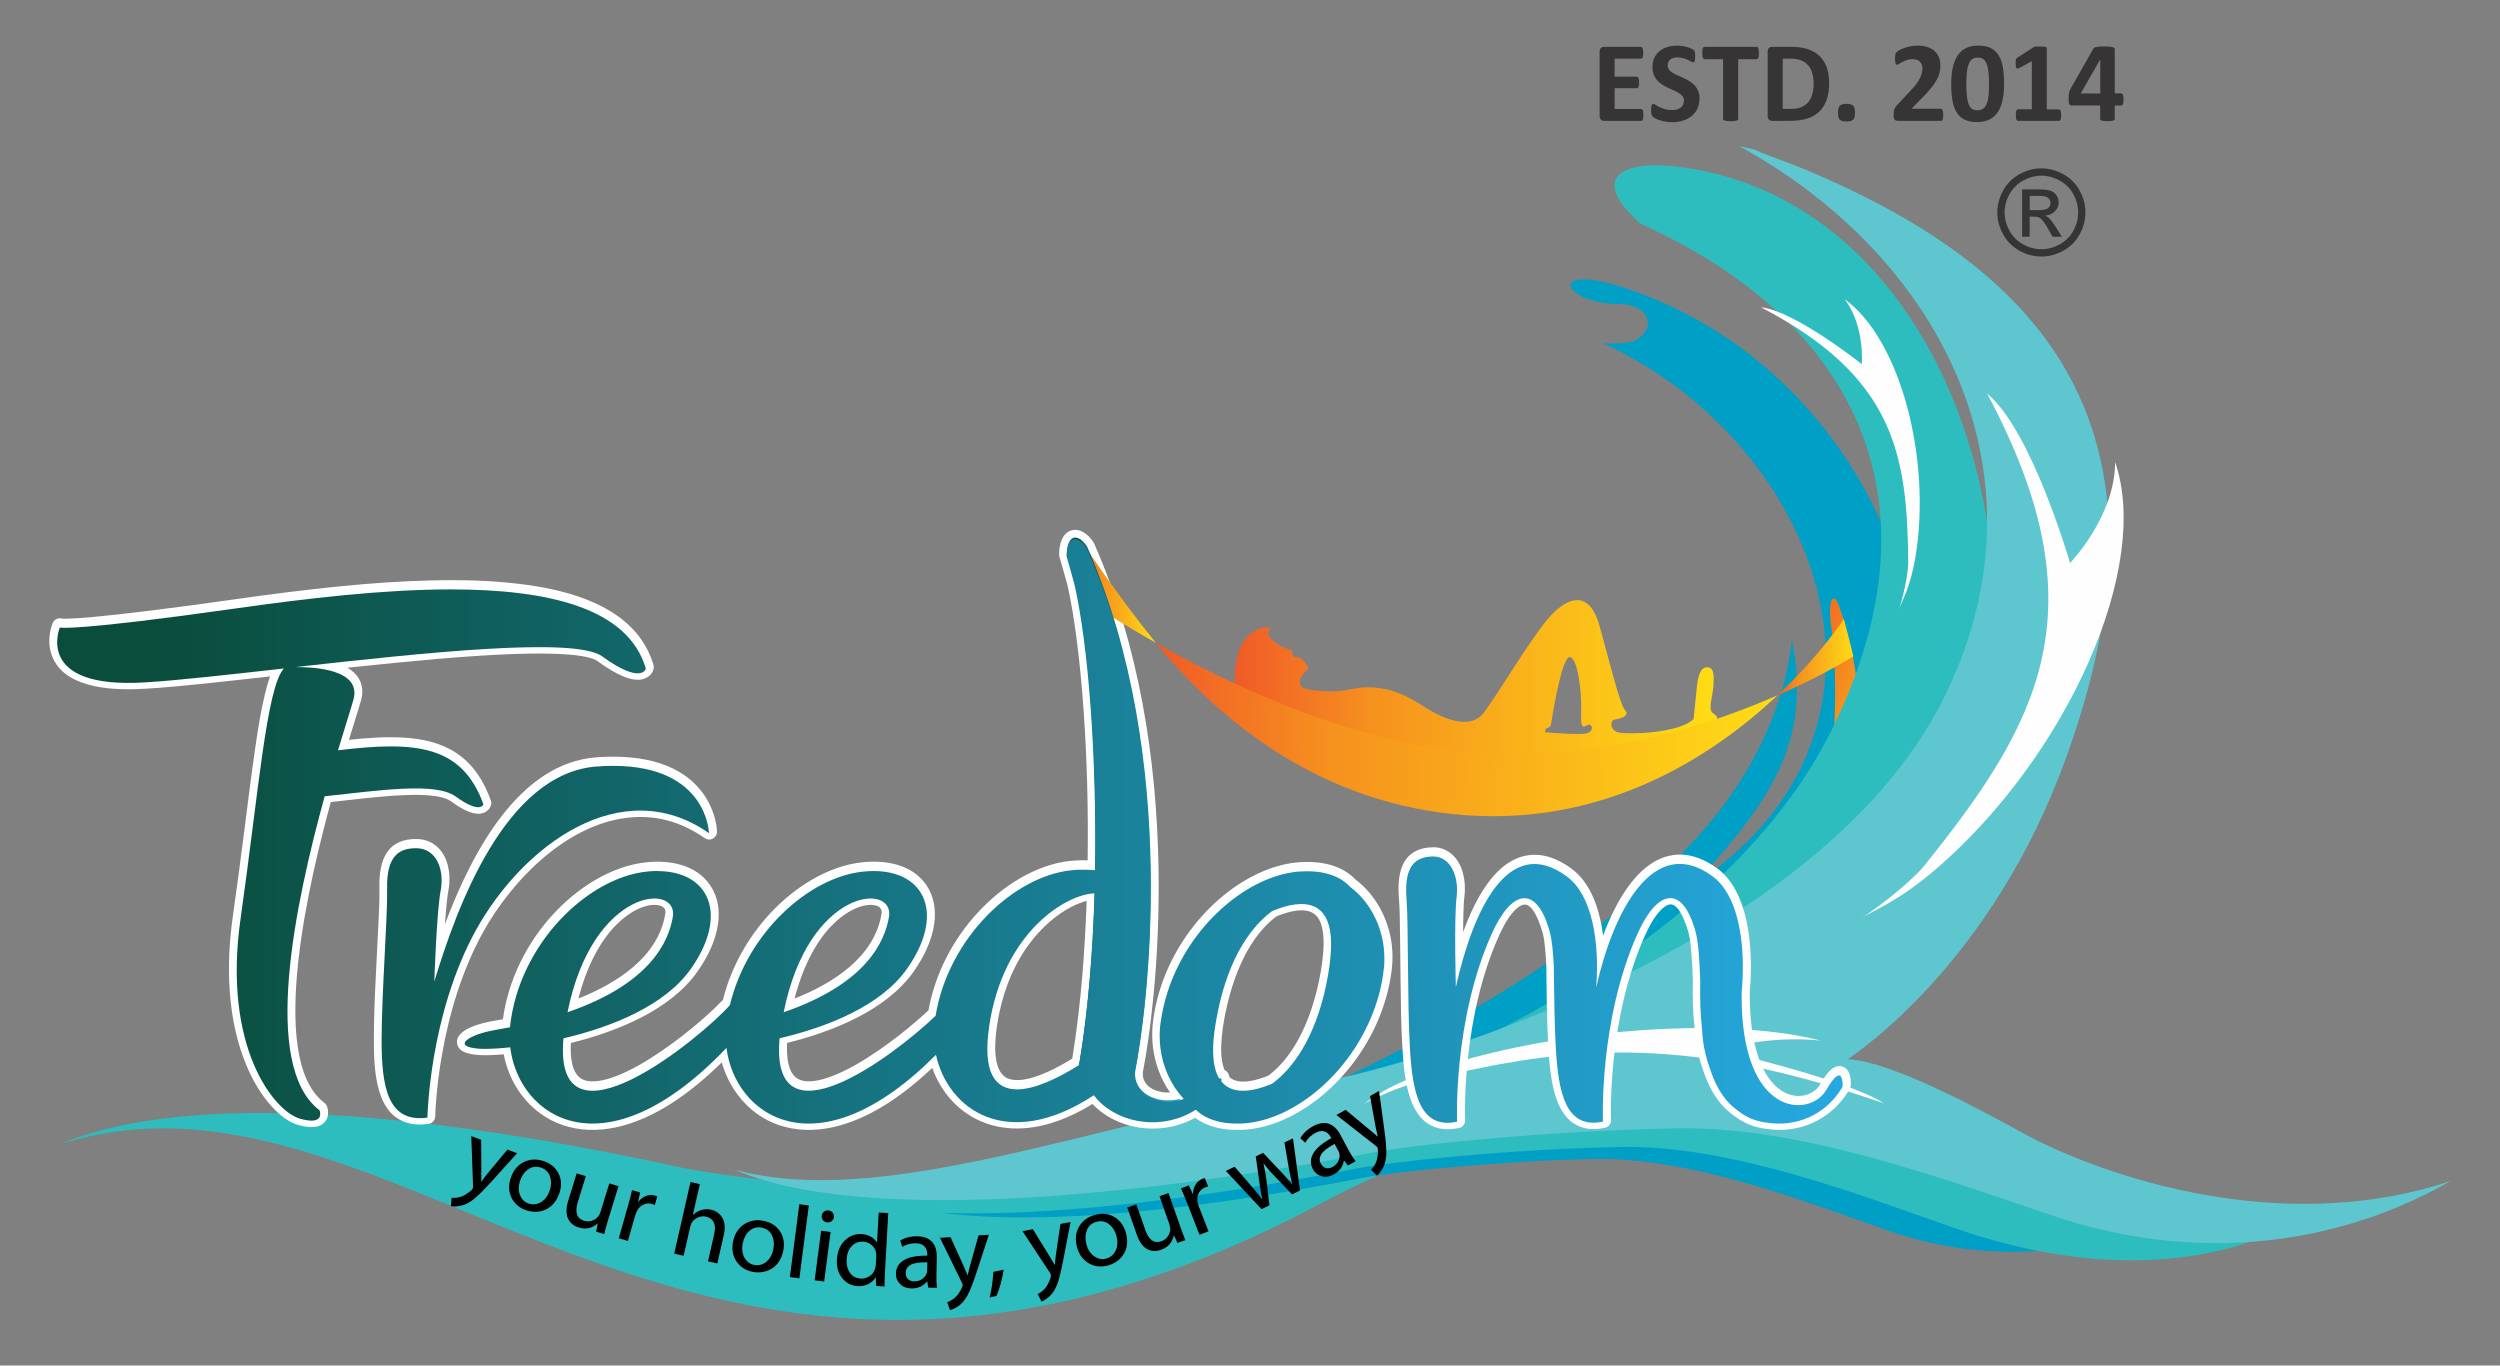 <svg xmlns="http://www.w3.org/2000/svg" xmlns:xlink="http://www.w3.org/1999/xlink" xmlns:xodm="http://www.corel.com/coreldraw/odm/2003" xml:space="preserve" width="3.581in" height="1.956in" style="shape-rendering:geometricPrecision; text-rendering:geometricPrecision; image-rendering:optimizeQuality; fill-rule:evenodd; clip-rule:evenodd" viewBox="0 0 533.67 291.5"><rect x="0" y="0" width="533.67" height="291.5" fill="#808080" stroke="none"/> <defs>  <style type="text/css">   <![CDATA[    .fil13 {fill:none}    .fil4 {fill:#FEFEFE}    .fil10 {fill:black}    .fil1 {fill:#009FC5}    .fil0 {fill:#2EBDBF}    .fil3 {fill:#5DC6CF}    .fil12 {fill:#373435;fill-rule:nonzero}    .fil6 {fill:url(#id0)}    .fil8 {fill:url(#id1)}    .fil9 {fill:url(#id2)}    .fil7 {fill:url(#id3)}    .fil2 {fill:url(#id4)}    .fil5 {fill:url(#id5)}    .fil11 {fill:url(#id6)}   ]]>  </style>  <linearGradient id="id0" gradientUnits="userSpaceOnUse" x1="230.46" y1="126.08" x2="246.71" y2="126.08">   <stop offset="0" style="stop-opacity:1; stop-color:#F05A28"></stop>   <stop offset="0.29" style="stop-opacity:1; stop-color:#F6921E"></stop>   <stop offset="1" style="stop-opacity:1; stop-color:#FFDD15"></stop>  </linearGradient>  <linearGradient id="id1" gradientUnits="userSpaceOnUse" xlink:href="#id0" x1="379.16" y1="140.15" x2="395.91" y2="140.44">  </linearGradient>  <linearGradient id="id2" gradientUnits="userSpaceOnUse" x1="227.76" y1="176.36" x2="252.06" y2="176.36">   <stop offset="0" style="stop-opacity:1; stop-color:#0A4D3D"></stop>   <stop offset="1" style="stop-opacity:1; stop-color:#26A9E0"></stop>  </linearGradient>  <linearGradient id="id3" gradientUnits="userSpaceOnUse" xlink:href="#id0" x1="246.11" y1="154.56" x2="380.04" y2="156.9">  </linearGradient>  <linearGradient id="id4" gradientUnits="userSpaceOnUse" x1="406.33" y1="164.67" x2="374.91" y2="153.23">   <stop offset="0" style="stop-opacity:1; stop-color:#FFDD15"></stop>   <stop offset="0.502" style="stop-opacity:1; stop-color:#F6921E"></stop>   <stop offset="1" style="stop-opacity:1; stop-color:#F05A28"></stop>  </linearGradient>  <linearGradient id="id5" gradientUnits="userSpaceOnUse" xlink:href="#id0" x1="263.56" y1="146.02" x2="366.55" y2="146.02">  </linearGradient>  <linearGradient id="id6" gradientUnits="userSpaceOnUse" xlink:href="#id2" x1="35.8" y1="211.33" x2="393.34" y2="211.33">  </linearGradient> </defs> <g id="Layer_x0020_1">    <g id="_3015670708800">   <g>    <path class="fil0" d="M281.46 257.17c11.74,-6.27 52.09,-27.2 89.76,-13.12 -28.56,-17.83 -61.69,-13.24 -84.71,-5.8 -22.33,7.22 -53.28,18.52 -79.53,17.39 -26.25,-1.12 -53.94,-4.75 -61.97,-6.49 -78.44,-17.1 -115.33,-12.12 -132.22,-4.87 73.09,-23.41 134.96,83.73 268.67,12.88z"></path>    <path class="fil1" d="M263.93 239.15c11.73,-2.35 81.68,-33.77 106.32,-70.52 7.17,-10.69 11.13,-21.55 12.27,-32.01 4.14,20.9 -4.15,33.16 -16.85,47.77 -2.15,2.25 -6.29,5.09 -8.02,6.05 1.63,-1 4.71,-1.73 10.1,-6.11 42.17,-34.22 18.26,-90.87 -25.32,-110.94 -0.03,-0.05 -0.06,-0.09 -0.1,-0.14 1.71,0.11 3.59,0.18 5.51,-0.24l1.03 -0.23 0.82 -0.53c1.35,-0.88 2.08,-2.02 2.09,-3.21 0,-0.11 -0.01,-0.23 -0.02,-0.33 0,0 -0.08,-0.47 -0.08,-0.48 -0.46,-1.76 -2.32,-2.98 -4.97,-3.27l-0.53 -0.04 -0.32 0c-12.86,0.07 -16.63,-10.01 3.76,-2.49 47.22,17.43 72.21,71.6 55.2,120.79 -12.32,35.61 -34.49,50.9 -36.19,52.24 7.62,0.48 22.39,9.02 29.74,13.17 9.2,5.21 39.93,18.37 70.15,7.85 -23.04,13.67 -47.21,12.58 -65.38,6.24 -17.62,-6.16 -42.01,-15.73 -62.92,-15.31 -20.89,0.42 -42.98,2.8 -49.4,4.04 -62.68,12.17 -93.5,9.26 -106.79,3.16 24.1,6.84 37.9,-7.01 79.91,-15.45z"></path>    <path class="fil2" d="M390.84 133.05c1.87,13.71 1.41,38.39 -6.53,57.11l5.43 -0.45c6.72,-14.87 10.74,-38.7 2.8,-60.44l0 0c-0.38,-1.05 -0.77,-1.53 -1.09,-1.53l0 0c-0.67,0 -1.07,2.03 -0.62,5.31l0 0z"></path>    <path class="fil0" d="M281.32 235.19c13.35,-2.68 85.12,-29.23 109.89,-79.78 24.91,-50.87 2.49,-88.06 -40.97,-107.63 -10.97,-9.65 -4.68,-14.04 9.41,-11.99 55.24,8.05 78.69,81.29 59.71,136.09 -14.02,40.48 -39.26,57.85 -41.21,59.37 8.68,0.55 25.49,10.25 33.86,14.98 10.49,5.92 47.86,24.48 82.25,12.52 -26.24,15.55 -56.11,10.7 -76.81,3.48 -20.05,-6.99 -47.84,-17.87 -71.61,-17.39 -23.79,0.47 -48.91,3.17 -56.22,4.59 -71.35,13.83 -106.42,10.52 -121.56,3.6 27.43,7.77 65.43,-8.26 113.26,-17.84z"></path>    <path class="fil3" d="M284.92 230.34c15.09,-2.89 102.9,-27.33 129.89,-81.07 23.52,-46.83 0.47,-93.98 -43.67,-118.15 0.21,0.04 0.44,0.1 0.65,0.16l0.14 0.04 0.47 0.13 0.35 0.06c1.09,0.18 2.05,0.48 2.83,0.88l0.34 0.17c3.44,1.34 7.2,2.67 10.6,4.12 50.15,21.38 79.8,55 54.57,124.95 -15.85,43.96 -44.4,62.82 -46.6,64.47 9.82,0.6 28.84,11.14 38.31,16.29 11.88,6.44 51.44,22.69 90.36,9.71 -29.67,16.88 -60.78,15.51 -84.19,7.66 -22.7,-7.6 -54.13,-19.42 -81.03,-18.9 -26.93,0.5 -55.36,3.42 -63.63,4.95 -80.72,15.01 -120.41,11.37 -137.54,3.87 31.05,8.45 74.04,-8.95 128.16,-19.34z"></path>    <path class="fil4" d="M397.09 196.15c2.74,-1.86 8.11,-3.52 17.07,-11.4 27.27,-23.99 45.09,-63.73 37.35,-86.12 0.01,11.62 -9.62,21.55 -9.62,21.55 0,0 -8.2,-28.39 -17.7,-36.16 24.78,46.31 10.99,70.48 -13.73,101.16 -3.5,3.96 -10.44,9.17 -13.38,10.98z"></path>    <path class="fil4" d="M405.36 130.14c0.55,-1.82 2.38,-4.4 3.53,-11.26 3.47,-20.86 -3.22,-46.42 -15.09,-55 4.33,5.77 3.64,13.86 3.64,13.86 0,0 -14.32,-11.4 -21.54,-12.15 28.55,14.86 31.27,31.38 31.45,54.72 -0.12,3.11 -1.34,7.98 -2,9.84z"></path>    <path class="fil4" d="M301.89 231.2c31.06,-7.64 55.37,-11.19 100.22,4.31 -7.37,-4.93 -35.09,-11.38 -35.09,-11.38 0,0 10.1,-3.2 21.57,-2.01 -21.83,-5.64 -61.6,-1.92 -86.15,7.52 -8.09,3.1 -9.9,5.28 -11.82,6.28 1.87,-1.09 7.25,-3.59 11.27,-4.72z"></path>    <path class="fil4" d="M74.19 142.54c0.55,-0.06 1.09,-0.11 1.63,-0.17 5.87,-0.62 11.76,-1.21 17.64,-1.72 5.27,-0.44 10.55,-0.83 15.83,-1.03 3.44,-0.12 15.48,-0.51 18.28,1.52 2.2,1.6 6.07,4.19 8.96,3.96 1.33,-0.11 2.65,-0.91 2.98,-2.27 0.08,-0.3 0.07,-0.56 -0,-0.86 -0.58,-1.96 -1.45,-3.79 -2.62,-5.46 -5.58,-8.01 -16.87,-10.77 -25.98,-11.86 -6.12,-0.75 -12.37,-0.9 -18.52,-0.76 -6.68,0.15 -13.37,0.62 -20.02,1.29 -7.36,0.73 -14.69,1.68 -22.02,2.72 -6.39,0.91 -12.79,1.78 -19.21,2.56 -3.73,0.46 -7.48,0.89 -11.23,1.24 -1.76,0.15 -3.56,0.31 -5.32,0.35 -0.4,0.02 -1,0.05 -1.4,-0.02 -0.79,-0.2 -1.63,0.2 -1.95,0.97 -0.32,0.76 -0.53,1.71 -0.63,2.51 -0.23,1.83 0.01,3.67 0.85,5.33 3.27,6.42 13.51,6.55 19.59,6.18 4.37,-0.26 8.76,-0.7 13.11,-1.15 4.5,-0.47 9,-0.98 13.5,-1.48 -0.5,1.33 -0.86,2.75 -1.13,3.86 -0.94,3.89 -1.55,7.96 -2.12,11.93 -0.78,5.38 -1.45,10.76 -2.13,16.14 -0.82,6.41 -1.65,12.81 -2.57,19.21 -1.5,10.51 -1.24,22.15 2.96,32.06 1.31,3.09 3.09,6.15 5.36,8.63 1.45,1.62 3.49,3.33 5.63,3.93 1.92,0.53 4.85,1.01 6.02,-1.14 0.47,-0.86 0.45,-1.99 0.09,-2.9 -0.11,-0.29 -0.29,-0.52 -0.54,-0.7 -12.64,-9.58 -2.64,-49.45 1.39,-64.2 5.21,-0.57 10.49,-1.26 15.7,-1.48 2.55,-0.1 7.82,-0.22 9.99,1.35 1.55,1.13 4.06,2.78 6.09,2.62 1.11,-0.09 2.15,-0.79 2.43,-1.9 0.08,-0.33 0.06,-0.63 -0.06,-0.96 -1.48,-4.1 -3.74,-7.72 -7.44,-10.15 -3.28,-2.15 -7.14,-2.98 -11,-3.22 -3.87,-0.25 -7.92,0.04 -11.84,0.46 0.44,-1.46 0.89,-2.9 1.34,-4.35 0.42,-1.35 0.87,-2.72 1.24,-4.08 0.44,-1.58 0.38,-3.19 -0.46,-4.62 -0.57,-0.99 -1.41,-1.73 -2.41,-2.32zm299.59 63.05c0.01,2.05 -0.08,4.11 -0.26,6.14 -0.04,4.79 0.38,10.19 2.12,14.69 0.94,2.46 2.45,5.02 4.74,6.45 1.45,0.92 3.16,1.31 4.85,0.94 1.28,-0.3 2.54,-1.05 3.22,-2.2 0.59,-1.03 1.34,-2.23 2.18,-3.06 0.79,-0.77 1.86,-1.28 2.95,-0.77 1.41,0.68 1.59,2.62 1.49,3.99 -0.01,0.28 -0.08,0.5 -0.23,0.74 -1.87,3.18 -4.57,5.71 -7.94,7.21 -3.02,1.35 -6.39,1.78 -9.66,1.28 -2.64,-0.26 -5.04,-1.23 -7.13,-2.87 -0.94,-0.69 -1.82,-1.46 -2.6,-2.33 -1.88,-2.15 -3.13,-4.83 -4.01,-7.53 -0.69,-1.94 -1.25,-4.05 -1.52,-6.1 -0.1,-0.88 -0.18,-1.78 -0.24,-2.67 -0.37,-3.35 -0.46,-6.76 -0.37,-10.14 -0.07,-1.98 -0.14,-3.95 -0.3,-5.92 -0.12,-1.39 -0.26,-2.96 -0.62,-4.32 -0.39,-1.43 -1.78,-5.88 -3.69,-6.06 -0.85,-0.07 -1.79,0.74 -2.32,1.3 -1.37,1.44 -2.48,3.53 -3.28,5.33 -3.7,8.24 -5.73,17.48 -6.68,26.43 -0.32,3.08 -0.53,6.2 -0.59,9.31 -0.02,1.2 -0.04,2.43 0.02,3.63 0.03,0.81 -0.52,1.53 -1.32,1.69 -2.3,0.5 -4.64,0.39 -6.65,-0.94 -2.3,-1.52 -3.47,-4.19 -4.16,-6.75 -0.8,-3.07 -1.08,-6.46 -1.27,-9.62 -0.33,-5.74 -0.34,-11.54 -0.42,-17.29 -0.06,-1.34 -0.14,-2.69 -0.29,-4.03 -0.09,-0.97 -0.23,-2.01 -0.48,-2.96 -0.4,-1.43 -1.79,-5.89 -3.71,-6.06 -0.85,-0.08 -1.78,0.73 -2.32,1.29 -1.38,1.44 -2.48,3.53 -3.29,5.33 -3.7,8.23 -5.73,17.47 -6.67,26.43 -0.33,3.09 -0.53,6.2 -0.59,9.31 -0.01,1.2 -0.03,2.43 0.02,3.63 0.04,0.82 -0.52,1.53 -1.32,1.7 -2.29,0.49 -4.64,0.38 -6.65,-0.94 -2.3,-1.52 -3.47,-4.19 -4.15,-6.76 -0.83,-3.06 -1.1,-6.44 -1.28,-9.61 -0.26,-4.46 -0.32,-8.98 -0.37,-13.44 -0.05,-3.62 -0.07,-7.23 -0.13,-10.85 -0.03,-2.52 -0.04,-5.13 -0.24,-7.64 -0.43,-5.55 0.83,-10.53 7.2,-10.69 1.01,-0.03 2.01,0.19 2.91,0.67 3.44,1.8 4.31,6.31 3.88,9.84 -0.14,1.22 -0.18,2.47 -0.21,3.7 -0.05,1.31 -0.06,2.61 -0.06,3.91 2.5,-6.91 6.57,-14.61 12.85,-16.21 3.73,-0.96 7.31,0.47 10.3,2.67 4.1,3.03 5.99,8.61 6.73,14.27 2.68,-7.18 7.23,-15.47 14.13,-17.03 3.74,-0.85 7.28,0.52 10.28,2.74 5.62,4.13 6.99,13.08 7.12,19.6 0.01,0.11 0.02,0.21 0.02,0.34 -0.01,0.08 -0.01,0.16 -0.01,0.23zm-278.81 -8.32c0.08,-1.14 0.17,-2.27 0.28,-3.42 0.12,-1.22 0.24,-2.51 0.46,-3.71 0.66,-3.49 0.03,-7.85 -3.15,-9.97 -1,-0.67 -2.14,-1.01 -3.33,-1.06 -6.54,-0.24 -8.36,4.41 -8.24,10.3 0.06,2.54 -0.09,5.18 -0.21,7.72 -0.17,3.64 -0.38,7.29 -0.54,10.93 -0.23,4.53 -0.43,9.08 -0.43,13.62 0,5.07 0.09,13.19 4.45,16.64 2.09,1.65 4.65,1.95 7.21,1.6 0.82,-0.11 1.42,-0.79 1.44,-1.62 0.02,-1.22 0.11,-2.46 0.21,-3.66 0.26,-3.13 0.66,-6.25 1.2,-9.34 1.57,-9.02 4.33,-18.2 8.75,-26.22 6.29,-11.4 18.4,-23.7 32.03,-24.63 5.61,-0.39 10.75,1.25 15.33,4.46 0.54,0.37 1.18,0.41 1.74,0.1 0.57,-0.3 0.9,-0.85 0.88,-1.49 -0.02,-0.94 -0.24,-2.04 -0.48,-2.93 -0.59,-2.16 -1.62,-4.18 -3.02,-5.91 -5.29,-6.54 -14.43,-7.6 -22.28,-7.01 -16.26,1.23 -26.33,19.73 -32.29,35.62zm74.66 15.88c8.22,-3.25 17,-8.83 18.54,-18.02 0.08,-0.4 0.06,-0.87 -0.19,-1.22 -0.51,-0.71 -1.76,-0.79 -2.54,-0.74 -1.94,0.15 -3.95,1.18 -5.49,2.32 -5.44,3.98 -8.62,11.07 -10.33,17.66zm-46.16 0c8.2,-3.25 16.99,-8.83 18.54,-18.02 0.08,-0.4 0.06,-0.87 -0.18,-1.22 -0.52,-0.71 -1.76,-0.79 -2.55,-0.74 -1.94,0.15 -3.94,1.18 -5.49,2.32 -5.43,3.98 -8.62,11.07 -10.32,17.66zm137.92 15.26c0.23,0.11 0.45,0.28 0.64,0.51 0.25,0.32 0.38,0.67 0.42,1.03 2.11,1.83 6.01,0.58 8.29,-0.33 5.98,-4.44 9.2,-12.73 10.72,-19.75 0.06,-0.26 0.11,-0.52 0.16,-0.77 0.22,-1.1 0.42,-2.19 0.57,-3.3 0.1,-0.69 0.18,-1.39 0.24,-2.1 0.22,-2.29 0.3,-6.01 -1.21,-7.96 -1.94,-2.5 -6.25,-1.13 -8.72,-0.14 -5.98,4.45 -9.2,12.72 -10.71,19.74 -0.06,0.25 -0.11,0.52 -0.18,0.77 -0.22,1.09 -0.41,2.19 -0.57,3.28 -0.1,0.7 -0.18,1.4 -0.24,2.1 -0.18,1.94 -0.27,4.86 0.59,6.91zm-32.5 -2.41c0.99,-6.07 1.7,-12.21 2.2,-18.35 0.41,-5.1 0.7,-10.22 0.88,-15.34 -1.04,0.27 -2.09,0.7 -2.94,1.12 -2.35,1.16 -4.52,2.82 -6.38,4.67 -5.64,5.62 -8.7,13.22 -9.84,21 -0.41,2.8 -1.09,9.18 1.97,10.93 1.67,0.96 4.18,0.45 5.9,-0.09 2.82,-0.86 5.67,-2.39 8.21,-3.95zm3.29 -42.32c0.15,-10.74 -0.12,-21.53 -0.88,-32.24 -0.36,-5.01 -0.82,-10.01 -1.47,-14.99 -0.51,-3.94 -1.13,-7.9 -2.01,-11.77 -0.56,-1.94 -1.11,-3.88 -1.66,-5.82 -0.04,-0.14 -0.06,-0.26 -0.06,-0.41 -0.05,-1.87 0.47,-4.5 2.49,-5.19 2.02,-0.69 3.92,1.01 4.9,2.61 0.04,0.07 0.07,0.13 0.1,0.21 9.5,21.53 13.33,45.84 13.72,69.26 0.15,9.12 -0.21,18.28 -1.09,27.35 -0.32,3.26 -0.7,6.51 -1.18,9.75 -0.3,2.11 -0.64,4.22 -1.06,6.31 -0.1,0.8 0.03,1.59 0.47,2.29 1.05,1.69 3.3,2.26 5.32,2.17 -2.01,-2.87 -3.24,-6.24 -3.66,-9.74 -0.18,-1.53 -0.2,-3.08 -0.06,-4.62 0,-0.02 0,-0.04 0,-0.04 0.01,-0.09 0.02,-0.18 0.03,-0.28 0.37,-3.34 1.19,-6.6 2.39,-9.75 2.49,-6.47 6.66,-12.42 11.91,-16.95 4.56,-3.92 10.34,-7.11 16.4,-7.72 0.61,-0.07 1.22,-0.09 1.85,-0.1 3.87,-0.1 7.97,0.84 10.72,3.74 4.4,3.33 7.1,8.53 7.76,13.97 0.17,1.54 0.19,3.09 0.05,4.64 -0.01,0.01 -0.01,0.02 -0.01,0.02 -0.01,0.12 -0.01,0.22 -0.02,0.29 -0.37,3.33 -1.2,6.62 -2.4,9.75 -2.49,6.48 -6.66,12.42 -11.91,16.95 -4.56,3.94 -10.36,7.11 -16.42,7.74 -0.61,0.06 -1.22,0.08 -1.84,0.09 -3.3,0.09 -6.78,-0.59 -9.43,-2.58 -2.27,1.26 -4.84,2.03 -7.55,2.24 -5.24,0.41 -10.72,-1.34 -14.38,-5.19 -5.46,3.36 -11.87,5.81 -18.35,5.11 -5.28,-0.56 -9.86,-3.2 -13.02,-7.47 -1.2,-1.63 -2.15,-3.43 -2.83,-5.34 -6.27,5.92 -13.58,11.01 -21.32,12.68 -7.82,1.69 -15.4,-0.47 -20.26,-7.03 -1.52,-2.04 -2.65,-4.38 -3.34,-6.83 -6.53,6.41 -14.3,12.09 -22.56,13.86 -7.82,1.69 -15.41,-0.48 -20.27,-7.03 -1.87,-2.52 -3.13,-5.47 -3.73,-8.56 -1.77,0.16 -3.66,0.27 -5.34,0.15 -1.64,-0.13 -4.39,-0.45 -4.62,-2.54 -0.36,-3.06 5.64,-4.38 7.76,-4.73 0.69,-0.11 1.35,-0.23 2.03,-0.36 1.16,-8.42 5.11,-16.37 10.89,-22.59 5.06,-5.44 12.18,-10.12 19.72,-10.91 4.93,-0.52 10.5,0.44 13.55,4.76 1.74,2.46 2.18,5.44 1.77,8.38 -0.51,3.67 -2.29,7.2 -4.41,10.2 -5.81,8.27 -17.31,12.83 -27.01,15.23 -0.14,2.63 0.06,6.38 2.3,7.66 1.95,1.11 5.06,0.26 7,-0.45 3.51,-1.29 7.03,-3.42 10.1,-5.53 2.94,-2 5.77,-4.22 8.46,-6.54 1.08,-0.93 2.13,-1.9 3.15,-2.88 0.49,-0.49 0.98,-0.97 1.45,-1.48 1.72,-6.87 5.27,-13.26 10.09,-18.45 5.06,-5.44 12.16,-10.12 19.7,-10.91 4.94,-0.52 10.51,0.43 13.56,4.76 1.72,2.46 2.18,5.45 1.76,8.38 -0.51,3.67 -2.3,7.2 -4.4,10.2 -5.82,8.27 -17.32,12.82 -27.01,15.23 -0.14,2.63 0.06,6.38 2.29,7.66 1.94,1.11 5.05,0.26 7,-0.45 3.51,-1.29 7.02,-3.43 10.1,-5.53 2.94,-2.01 5.78,-4.22 8.45,-6.54 0.79,-0.68 1.57,-1.38 2.34,-2.1 1.41,-7.83 5.23,-15.18 10.64,-21 5.06,-5.44 12.17,-10.13 19.7,-10.91 1.22,-0.12 2.4,-0.15 3.6,-0.12z"></path>    <path class="fil5" d="M331.14 131.29c-3.84,3.97 -12.92,19.43 -14.84,21.36l0 0c-1.91,1.92 -5.68,2.6 -13.11,-2.29l0 0c-7.43,-4.89 -12.97,-3.63 -15.53,-3.1l0 0c-2.57,0.53 -6.31,0.38 -8.83,-0.2l0 0c-2.52,-0.57 -0.95,-3.07 0.05,-3.92l0 0c1.01,-0.85 -0.24,-1.25 -0.24,-1.55l0 0c0,-0.3 -0.78,-1.07 -1.39,-1.23l0 0c-0.61,-0.16 -1.36,0.12 -1.36,-0.93l0 0c0,-1.06 -0.78,-0.54 -2.62,-1.6l0 0c-1.83,-1.06 -2.76,-2.35 -2.54,-2.72l0 0c0.57,-1.62 -0.22,-1.26 -0.22,-1.26l0 0c-8,0.79 -6.9,12.52 -6.9,12.52l0 0c7.24,16.47 58.25,17.86 70.52,17.5l0 0c12.25,-0.35 31.94,-9.57 32.21,-10.04l0 0c0.27,-0.46 0.48,-0.83 -0.69,-1.61l0 0c-1.14,-0.77 -0.05,-3.4 0.1,-5.72l0 0c0.14,-2.32 0.18,-3.99 -1.27,-4.05l0 0c-1.44,-0.05 -2.01,1.61 -2.3,4.62l0 0c-0.31,3 -0.65,6.41 -0.65,6.41l0 0c-3.09,3.11 -14.07,3.33 -16.01,2.88l0 0c-1.93,-0.46 -1.85,-2.56 -0.91,-2.74l0 0c0.94,-0.16 3.5,-0.7 2.31,-2l0 0c-1.2,-1.31 -3.32,-10.38 -5.46,-17.98l0 0c-1.12,-3.98 -2.84,-5.53 -4.78,-5.53l0 0c-1.77,-0 -3.71,1.28 -5.54,3.18zm-1.33 25.01c0.15,-1.53 1.1,-0.33 1.34,-1.98l0 0c0.78,-5.07 2.5,-14.18 3.97,-14.05l0 0c1.65,0.17 2.6,7.4 2.4,11.96l0 0c-0.14,3.37 0.48,3.02 1.12,2.67l0 0c0.23,-0.12 0.46,-0.25 0.66,-0.2l0 0c0.78,0.17 0.82,1.49 -0.71,1.87l0 0c-0.35,0.08 -0.99,0.12 -1.77,0.12l0 0c-2.67,0 -7.01,-0.38 -7.01,-0.38l0 0z"></path>    <path class="fil6" d="M231 127.6c5.02,3.33 10.29,6.55 15.72,9.62 -8.64,-10.65 -16.25,-22.29 -16.25,-22.29l0 0 0.54 12.67z"></path>    <path class="fil7" d="M310.52 173.82c31.53,3.17 55.09,-12.38 68.92,-25.39l0 0c-13.39,5.87 -33.89,12.68 -56.89,12.69l0 0c-24.38,0 -51.76,-10.31 -75.84,-23.9 12.13,14.93 33.08,33.52 63.8,36.6l0 0z"></path>    <path class="fil8" d="M379.44 148.43c10.12,-4.43 16.19,-8.33 16.19,-8.33l-2.02 -7.95c0,0 -4.91,7.56 -14.17,16.28z"></path>    <path class="fil9" d="M229.13 114.83c-1.45,0.5 -1.37,3.58 -1.37,3.58l0 0c0.67,2.36 1,3.54 1.67,5.85l0 0c4.87,21.26 6.52,70.34 0.93,102.98l0 0 12.22 10.51c5.3,1.23 9.47,-3.22 9.47,-3.22l0 0c-5.15,1.38 -10.34,-1.3 -9.7,-6.07l0 0c2.34,-11.63 9.88,-66.05 -10.28,-111.73l0 0c0,0 -1.22,-1.98 -2.53,-1.98l0 0c-0.14,0 -0.27,0.02 -0.41,0.07l0 0z"></path>    <path class="fil10" d="M100.61 242.52l2.1 0.79 0.04 6.81c0.01,0.56 0,1.28 -0.03,2.17 0.61,-0.84 1.07,-1.44 1.37,-1.8l4.22 -5.08 2.07 0.77 -5.5 6.09c-1.75,1.92 -3.06,3.22 -3.96,3.88 -0.88,0.66 -1.73,1.07 -2.54,1.24 -0.8,0.17 -1.52,0.2 -2.13,0.09l0.15 -1.78c1.16,0.07 2.19,-0.18 3.06,-0.76 0.88,-0.57 1.37,-0.99 1.46,-1.26 0.05,-0.12 0.07,-0.29 0.06,-0.52l-0.38 -10.64z"></path>    <path class="fil10" d="M111.02 252.06c-0.37,1.11 -0.37,2.12 -0.02,3.03 0.34,0.92 0.97,1.53 1.86,1.83 0.91,0.31 1.79,0.2 2.65,-0.32 0.85,-0.52 1.46,-1.36 1.84,-2.5 0.35,-1.05 0.37,-2.04 0.06,-2.97 -0.31,-0.93 -0.96,-1.55 -1.92,-1.88 -0.99,-0.32 -1.89,-0.21 -2.69,0.33 -0.81,0.55 -1.41,1.38 -1.78,2.48zm8.38 2.66c-0.36,1.09 -0.91,1.97 -1.63,2.63 -0.72,0.66 -1.57,1.08 -2.52,1.25 -0.97,0.17 -1.92,0.09 -2.88,-0.23 -1.46,-0.49 -2.53,-1.38 -3.17,-2.66 -0.62,-1.29 -0.7,-2.7 -0.18,-4.23 0.55,-1.65 1.48,-2.78 2.8,-3.42 1.32,-0.64 2.72,-0.71 4.24,-0.2 1.51,0.5 2.56,1.39 3.18,2.67 0.63,1.28 0.68,2.68 0.17,4.21z"></path>    <path class="fil10" d="M132.03 253.23l-2.27 7.37c-0.36,1.15 -0.61,2.1 -0.78,2.85l-1.73 -0.53 0.36 -1.78c-1.2,1.07 -2.56,1.36 -4.1,0.88 -1.12,-0.35 -1.87,-1 -2.29,-1.96 -0.41,-0.97 -0.39,-2.19 0.06,-3.69l1.82 -5.89 1.95 0.6 -1.71 5.56c-0.66,2.16 -0.22,3.48 1.34,3.96 0.71,0.22 1.43,0.16 2.1,-0.19 0.7,-0.35 1.15,-0.89 1.38,-1.62l1.9 -6.17 1.95 0.6z"></path>    <path class="fil10" d="M132.08 264.34l1.99 -6.99c0.37,-1.34 0.66,-2.43 0.85,-3.29l1.73 0.5 -0.46 2.09c0.48,-0.65 1.03,-1.09 1.68,-1.34 0.65,-0.25 1.29,-0.29 1.92,-0.11 0.12,0.04 0.31,0.11 0.52,0.19l-0.54 1.87c-0.18,-0.1 -0.39,-0.19 -0.65,-0.26 -0.72,-0.21 -1.41,-0.1 -2.08,0.32 -0.66,0.4 -1.14,1.13 -1.45,2.16l-1.55 5.42 -1.96 -0.56z"></path>    <path class="fil10" d="M143.92 267.62l3.48 -15.3 2 0.46 -1.49 6.55 0.05 0.02c0.48,-0.51 1.07,-0.86 1.78,-1.06 0.7,-0.19 1.38,-0.22 2.04,-0.06 1.07,0.24 1.88,0.83 2.43,1.76 0.55,0.93 0.64,2.14 0.3,3.63l-1.38 6.09 -1.99 -0.45 1.33 -5.89c0.23,-0.98 0.19,-1.79 -0.1,-2.43 -0.3,-0.63 -0.86,-1.04 -1.67,-1.23 -0.66,-0.16 -1.35,-0.04 -2.04,0.34 -0.68,0.39 -1.13,0.98 -1.31,1.79l-1.42 6.23 -1.99 -0.45z"></path>    <path class="fil10" d="M158.55 265.41c-0.23,1.15 -0.11,2.16 0.35,3.02 0.48,0.87 1.17,1.4 2.08,1.59 0.95,0.18 1.81,-0.03 2.59,-0.66 0.77,-0.63 1.28,-1.53 1.52,-2.71 0.22,-1.09 0.11,-2.07 -0.31,-2.95 -0.43,-0.89 -1.14,-1.42 -2.14,-1.63 -1.01,-0.21 -1.89,0.02 -2.64,0.66 -0.73,0.65 -1.22,1.55 -1.45,2.69zm8.65 1.59c-0.22,1.13 -0.65,2.06 -1.29,2.81 -0.64,0.75 -1.42,1.26 -2.36,1.55 -0.93,0.29 -1.88,0.33 -2.87,0.15 -1.53,-0.31 -2.68,-1.07 -3.48,-2.25 -0.79,-1.2 -1.04,-2.59 -0.72,-4.18 0.34,-1.69 1.13,-2.94 2.36,-3.74 1.23,-0.8 2.62,-1.05 4.17,-0.73 1.56,0.31 2.72,1.06 3.5,2.25 0.79,1.19 1.01,2.58 0.69,4.15z"></path>    <polygon class="fil10" points="168.61,272.62 170.63,257.06 172.66,257.33 170.64,272.89 "></polygon>    <path class="fil10" d="M178.01 259.82c-0.04,0.37 -0.2,0.65 -0.49,0.87 -0.27,0.21 -0.6,0.29 -0.99,0.25 -0.38,-0.06 -0.68,-0.21 -0.88,-0.49 -0.21,-0.28 -0.29,-0.6 -0.24,-0.96 0.04,-0.36 0.21,-0.64 0.49,-0.85 0.26,-0.22 0.6,-0.29 0.98,-0.25 0.38,0.04 0.66,0.21 0.88,0.48 0.21,0.28 0.29,0.6 0.25,0.96zm-2.08 13.75l-2.03 -0.27 1.38 -10.58 2.03 0.27 -1.38 10.58z"></path>    <path class="fil10" d="M186.96 269.93l0.1 -1.7c0.05,-0.9 -0.21,-1.65 -0.76,-2.23 -0.56,-0.59 -1.24,-0.9 -2.05,-0.94 -1,-0.05 -1.81,0.27 -2.46,0.98 -0.65,0.71 -1,1.65 -1.06,2.85 -0.07,1.11 0.17,2.04 0.7,2.81 0.54,0.77 1.31,1.18 2.35,1.24 0.77,0.04 1.49,-0.21 2.14,-0.75 0.64,-0.54 0.98,-1.29 1.04,-2.25zm0.61 -11.09l2.04 0.11 -0.71 12.87c-0.07,1.2 -0.09,2.13 -0.07,2.8l-1.82 -0.1 -0.05 -1.9c-0.4,0.65 -0.94,1.15 -1.61,1.49 -0.68,0.33 -1.43,0.48 -2.28,0.44 -1.34,-0.08 -2.43,-0.65 -3.29,-1.71 -0.85,-1.06 -1.22,-2.38 -1.13,-3.94 0.09,-1.69 0.64,-3.05 1.65,-4.06 1.01,-1.01 2.21,-1.48 3.62,-1.4 0.74,0.04 1.4,0.23 1.98,0.55 0.57,0.33 1.01,0.75 1.32,1.26l0.35 -6.4z"></path>    <path class="fil10" d="M197.91 271.23l0.04 -1.76c-1.71,-0.03 -2.91,0.15 -3.59,0.55 -0.67,0.39 -1.01,0.95 -1.03,1.67 -0,0.57 0.14,1.01 0.47,1.34 0.33,0.31 0.77,0.49 1.32,0.5 0.77,0.02 1.43,-0.21 1.97,-0.68 0.54,-0.47 0.81,-1.02 0.82,-1.62zm2.07 -2.78l-0.08 3.9c-0.02,1.06 0.02,1.91 0.13,2.56l-1.88 -0.04 -0.22 -1.37c-0.82,1.05 -1.95,1.57 -3.41,1.54 -1,-0.02 -1.8,-0.33 -2.39,-0.95 -0.61,-0.61 -0.9,-1.33 -0.88,-2.18 0.02,-1.3 0.6,-2.27 1.74,-2.94 1.14,-0.66 2.79,-0.96 4.94,-0.92l0.02 -0.19c0,-0.76 -0.18,-1.35 -0.6,-1.78 -0.4,-0.44 -1.02,-0.66 -1.83,-0.68 -1.08,-0.02 -2.06,0.23 -2.92,0.76l-0.43 -1.35c1.04,-0.63 2.27,-0.93 3.69,-0.9 1.39,0.03 2.44,0.44 3.13,1.22 0.69,0.77 1.02,1.88 0.99,3.32z"></path>    <path class="fil10" d="M200.67 264.23l2.24 -0.14 2.81 6.19c0.23,0.52 0.52,1.18 0.84,1.99 0.24,-1.01 0.4,-1.74 0.54,-2.18l1.78 -6.37 2.21 -0.13 -2.55 7.79c-0.81,2.48 -1.48,4.2 -2.02,5.16 -0.54,0.96 -1.14,1.69 -1.82,2.18 -0.68,0.49 -1.31,0.8 -1.91,0.95l-0.59 -1.68c1.09,-0.42 1.91,-1.06 2.48,-1.94 0.56,-0.88 0.83,-1.46 0.82,-1.74 -0.01,-0.13 -0.06,-0.3 -0.17,-0.51l-4.67 -9.55z"></path>    <path class="fil10" d="M212.7 276.65l-1.43 0.31c0.42,-1.74 0.67,-3.56 0.76,-5.46l2.23 -0.47c-0.38,2.29 -0.91,4.17 -1.55,5.62z"></path>    <path class="fil10" d="M218.27 262.81l2.22 -0.42 3.57 5.8c0.3,0.47 0.66,1.09 1.09,1.86 0.1,-1.03 0.19,-1.77 0.25,-2.23l0.97 -6.55 2.16 -0.41 -1.54 8.05c-0.5,2.57 -0.94,4.35 -1.36,5.37 -0.41,1.03 -0.92,1.82 -1.53,2.39 -0.61,0.57 -1.19,0.96 -1.77,1.18l-0.8 -1.6c1.03,-0.55 1.76,-1.29 2.22,-2.24 0.45,-0.95 0.65,-1.55 0.59,-1.84 -0.02,-0.12 -0.1,-0.28 -0.22,-0.48l-5.85 -8.88z"></path>    <path class="fil10" d="M231.91 265.64c0.31,1.13 0.87,1.98 1.67,2.54 0.81,0.56 1.66,0.73 2.57,0.48 0.93,-0.26 1.6,-0.84 2.03,-1.75 0.41,-0.91 0.45,-1.94 0.14,-3.1 -0.29,-1.08 -0.83,-1.9 -1.61,-2.51 -0.78,-0.59 -1.66,-0.75 -2.64,-0.48 -1,0.27 -1.67,0.86 -2.05,1.76 -0.36,0.91 -0.4,1.93 -0.1,3.05zm8.45 -2.45c0.3,1.11 0.34,2.14 0.11,3.09 -0.23,0.96 -0.7,1.76 -1.41,2.44 -0.71,0.68 -1.53,1.13 -2.5,1.41 -1.51,0.41 -2.88,0.26 -4.13,-0.45 -1.24,-0.71 -2.08,-1.85 -2.52,-3.42 -0.45,-1.66 -0.31,-3.13 0.42,-4.4 0.74,-1.26 1.87,-2.11 3.41,-2.52 1.53,-0.42 2.91,-0.28 4.13,0.44 1.22,0.71 2.04,1.85 2.48,3.41z"></path>    <path class="fil10" d="M249.45 254.69l2.55 7.28c0.4,1.15 0.75,2.07 1.05,2.76l-1.71 0.59 -0.76 -1.65c-0.32,1.57 -1.24,2.61 -2.78,3.14 -1.1,0.39 -2.1,0.31 -3.01,-0.22 -0.9,-0.53 -1.61,-1.54 -2.12,-3.01l-2.04 -5.82 1.94 -0.68 1.92 5.49c0.74,2.13 1.88,2.93 3.43,2.4 0.71,-0.26 1.24,-0.71 1.59,-1.41 0.34,-0.68 0.39,-1.4 0.14,-2.12l-2.13 -6.09 1.93 -0.68z"></path>    <path class="fil10" d="M256.06 263.6l-2.65 -6.78c-0.5,-1.29 -0.94,-2.33 -1.31,-3.13l1.68 -0.66 0.9 1.95c-0.02,-0.81 0.16,-1.49 0.53,-2.09 0.37,-0.59 0.85,-1.01 1.46,-1.25 0.13,-0.05 0.31,-0.11 0.53,-0.15l0.71 1.8c-0.2,0.03 -0.43,0.09 -0.67,0.19 -0.7,0.27 -1.19,0.78 -1.47,1.5 -0.28,0.74 -0.24,1.61 0.16,2.6l2.05 5.26 -1.91 0.75z"></path>    <path class="fil10" d="M261.67 249.96l1.88 -0.91c3.51,4.04 5.47,6.34 5.86,6.9l0.04 -0.02c-0.19,-0.56 -0.65,-3.58 -1.39,-9.08l1.57 -0.76c3.58,3.76 5.66,5.99 6.22,6.73l0.04 -0.02c-0.3,-1.07 -0.54,-2.16 -0.73,-3.24l-0.98 -5.68 1.83 -0.88 1.5 11.12 -1.7 0.84c-2.72,-2.83 -4.27,-4.44 -4.63,-4.83 -0.36,-0.39 -0.83,-0.97 -1.42,-1.72l-0.04 0.02c0.27,1.11 0.47,2.26 0.62,3.47l0.65 5.39 -1.7 0.82 -7.61 -8.15z"></path>    <path class="fil10" d="M285.73 245.75l-0.84 -1.56c-1.52,0.82 -2.47,1.57 -2.86,2.24 -0.4,0.69 -0.42,1.34 -0.08,1.97 0.27,0.5 0.63,0.81 1.08,0.94 0.44,0.11 0.91,0.05 1.38,-0.21 0.7,-0.36 1.16,-0.9 1.4,-1.57 0.23,-0.66 0.21,-1.28 -0.08,-1.81zm0.43 -3.44l1.85 3.44c0.51,0.92 0.96,1.64 1.37,2.15l-1.64 0.89 -0.86 -1.09c-0.19,1.33 -0.93,2.33 -2.2,3.02 -0.9,0.48 -1.75,0.6 -2.58,0.36 -0.82,-0.24 -1.43,-0.73 -1.83,-1.47 -0.61,-1.14 -0.59,-2.27 0.08,-3.41 0.66,-1.13 1.95,-2.21 3.84,-3.24l-0.09 -0.18c-0.36,-0.66 -0.82,-1.08 -1.39,-1.26 -0.57,-0.18 -1.21,-0.07 -1.92,0.32 -0.95,0.51 -1.69,1.21 -2.17,2.1l-1.05 -0.97c0.61,-1.05 1.52,-1.91 2.79,-2.59 1.22,-0.66 2.33,-0.82 3.3,-0.49 0.99,0.33 1.83,1.14 2.51,2.4z"></path>    <path class="fil10" d="M285.29 238.01l1.95 -1.1 5.23 4.34c0.45,0.36 0.99,0.83 1.64,1.42 -0.23,-1 -0.4,-1.74 -0.48,-2.19l-1.17 -6.51 1.92 -1.09 1.11 8.12c0.35,2.58 0.5,4.42 0.44,5.53 -0.07,1.1 -0.3,2 -0.7,2.74 -0.39,0.74 -0.82,1.3 -1.29,1.7l-1.27 -1.26c0.81,-0.84 1.26,-1.79 1.39,-2.82 0.12,-1.04 0.11,-1.68 -0.02,-1.93 -0.07,-0.11 -0.18,-0.24 -0.37,-0.38l-8.38 -6.55z"></path>    <path class="fil11" d="M305.82 182.83c-3.59,0.09 -6.12,1.89 -5.58,8.89l0 0c0.44,5.61 0.17,22.29 0.73,31.95l0 0c0.55,9.66 2.12,17.47 10.07,15.78l0 0c0,0 -0.9,-21.61 7.4,-40.1l0 0c4.26,-9.57 9.64,-10.6 12.42,-0.3l0 0c0.46,1.72 0.69,4.38 0.83,7.34l0 0c0.07,6.03 0.15,12.5 0.42,17.26l0 0c0.56,9.64 2.12,17.48 10.07,15.78l0 0c0,0 -0.91,-21.61 7.38,-40.11l0 0c4.27,-9.55 9.66,-10.59 12.42,-0.3l0 0c0.62,2.34 0.84,6.39 0.97,10.66l0 0c-0.08,3.43 0.02,6.8 0.38,9.99l0 0c0.05,0.96 0.13,1.83 0.24,2.61l0 0c0.19,1.61 0.66,3.65 1.43,5.78l0 0c0.9,2.77 2.1,5.16 3.68,6.96l0 0c0.7,0.8 1.5,1.49 2.36,2.11l0 0c1.73,1.39 3.84,2.3 6.32,2.54l0 0c5.8,0.9 12.28,-1.4 15.97,-7.67l0 0c0,0 0.36,-5.94 -3.53,0.75l0 0c-3.41,5.84 -18.26,6 -18.02,-20.78l0 0c0.19,-2.05 0.28,-4.1 0.26,-6.12l0 0c0.02,-0.09 0.02,-0.15 0.02,-0.24l0 0c0,0 -0.02,-0.02 -0.02,-0.03l0 0c-0.14,-7.96 -2.01,-15.25 -6.44,-18.5l0 0c-12.73,-9.38 -21.3,7.81 -24.83,23.61l0 0 -0.02 -0.04c0.72,-9.77 -0.92,-19.62 -6.28,-23.55l0 0c-12.72,-9.38 -20.16,7.83 -23.69,23.6l0 0c0,0 -0.41,-14.49 0.16,-19.22l0 0c0.55,-4.67 -1.46,-8.65 -4.99,-8.65l0 0c-0.04,0 -0.08,0 -0.12,0l0 0zm-255.25 -52.98c-35.16,4.99 -37.8,4.11 -37.8,4.11l0 0c0,0 -5.56,13.18 18.17,11.71l0 0c7.07,-0.43 17.82,-1.64 29.66,-2.97l0 0c-3.71,4.12 -5.37,26.14 -9.24,53.37l0 0c-3.95,27.6 7.26,41.26 12.73,42.75l0 0c5.47,1.54 4.12,-1.81 4.12,-1.81l0 0c-12.5,-9.46 -5.26,-44 1.1,-67.03l0 0c12.07,-1.31 23.71,-3.02 27.95,0.04l0 0c5.38,3.9 5.93,1.66 5.93,1.66l0 0c-4.61,-12.75 -14.67,-13.5 -31.04,-11.51l0 0c1.59,-5.31 2.86,-9.19 3.3,-10.82l0 0c1.75,-6.29 -7.83,-6.97 -12.37,-6.95l0 0c27.44,-3.07 59.64,-6.5 65.44,-2.3l0 0c8.49,6.16 9.35,2.64 9.35,2.64 -3.78,-13.02 -20.97,-16.92 -41.63,-16.92l0 0c-14.66,0 -31.07,1.97 -45.66,4.03l0 0zm76.8 33.77c-19.56,1.49 -29.92,30.22 -34.66,45.92l0 0c0,0 0.48,-14.64 1.35,-19.39l0 0c0.9,-4.75 -1.07,-8.91 -4.92,-9.07l0 0c-3.83,-0.14 -6.66,1.51 -6.5,8.61l0 0c0.13,5.7 -1.18,22.52 -1.18,32.28l0 0c0,9.79 1.18,17.79 9.78,16.61l0 0c0,0 0.36,-21.87 10.35,-40.01l0 0c10,-18.1 31.11,-33.77 49.76,-20.71 0,0 -0.31,-14.37 -20.43,-14.37l0 0c-1.12,0 -2.3,0.04 -3.55,0.14l0 0zm12.99 22.31l-0.07 0c-0.7,0 -1.42,0.04 -2.17,0.12 -12.73,1.33 -27.25,15.4 -29.23,32.96l0 0c-0.01,0.11 -0.01,0.19 -0.01,0.28l0 0c-1.08,0.21 -2.18,0.42 -3.27,0.6l0 0c-5.45,0.93 -9.46,3.53 -3.31,3.98l0 0c1.29,0.08 3.65,0.02 6.62,-0.3l0 0c1.77,14.83 19.98,27.58 46.16,0.13 1.81,14.5 19.38,26.92 44.72,1.47 2.5,11.58 15.15,20.82 33.71,8.63l0 0c0.24,0.31 0.49,0.64 0.75,0.93l0 0c5.01,5.38 14.23,6.53 20.99,2.17 2.06,1.96 5.2,3.04 9.23,2.95l0 0c0.55,-0.01 1.13,-0.04 1.7,-0.1l0 0c10.4,-1.07 21.94,-10.62 26.92,-23.62l0 0c1.16,-2.97 1.96,-6.11 2.3,-9.35l0 0c0.04,-0.1 0.04,-0.19 0.05,-0.27l0 0c0.11,-1.42 0.1,-2.87 -0.07,-4.29l0 0c-0.6,-5.04 -3.1,-9.86 -7.21,-12.93l0 0c-1.92,-2.09 -5.01,-3.3 -9,-3.3l0 0c-0.18,0 -0.36,0 -0.55,0.01 -0.57,0.01 -1.12,0.03 -1.72,0.08l0 0c-10.39,1.07 -21.93,10.61 -26.94,23.62l0 0c-1.11,2.97 -1.92,6.08 -2.3,9.34l0 0c-0.02,0.09 -0.02,0.18 -0.03,0.28l0 0c-0.13,1.42 -0.1,2.84 0.07,4.26l0 0c0.47,4.09 2.2,8.02 5,11 -0.25,0.09 -0.5,0.17 -0.76,0.25l0 0c-5.13,1.38 -10.32,-1.31 -9.67,-6.04l0 0c2.33,-11.64 9.87,-66.05 -10.27,-111.71l0 0c0,0 -1.24,-1.98 -2.54,-1.98l0 0c-0.14,0 -0.27,0.02 -0.41,0.07 -1.46,0.5 -1.37,3.56 -1.37,3.56l0 0c0.67,2.36 0.99,3.55 1.65,5.87l0 0c3.03,13.19 4.81,37.09 4.41,61.15l0 0c-2.91,-0.19 -4.2,-0.07 -5.08,0.03l0 0c-12.25,1.27 -26.19,14.37 -28.94,31.06 -9.37,8.96 -35.43,28.26 -33.3,4.8l0 0c10.14,-2.37 21.63,-6.9 27.21,-14.85l0 0c8.12,-11.56 3.96,-20.85 -7.14,-20.85l-0.07 0c-0.7,0 -1.42,0.04 -2.17,0.12 -11.64,1.22 -24.75,13.07 -28.44,28.5 -6.22,7.04 -37.86,32.85 -35.53,7.09l0 0c10.14,-2.37 21.62,-6.9 27.21,-14.85l0 0c8.12,-11.56 3.95,-20.85 -7.15,-20.85zm3.27 9.79c-0.89,5.23 -4.75,14.27 -22.48,20.36l0 0c5.34,-26.61 23.72,-27.74 22.48,-20.36l0 0zm46.14 0c-0.89,5.23 -4.77,14.27 -22.48,20.36l0 0c5.33,-26.61 23.73,-27.74 22.48,-20.36l0 0zm70.93 35.14c0.1,-0.39 0.07,-0.76 -0.46,-0.66 -1.06,-1.76 -1.52,-4.54 -1.16,-8.54l0 0c0.07,-0.68 0.14,-1.4 0.26,-2.18l0 0c0.17,-1.17 0.39,-2.31 0.6,-3.38l0 0c0.05,-0.26 0.12,-0.53 0.16,-0.8l0 0c2.38,-11.08 7.04,-17.61 11.52,-20.85l0 0c4.62,-1.89 8.68,-2.22 10.84,0.58l0 0c1.35,1.71 1.98,4.65 1.56,9.13l0 0c-0.06,0.7 -0.13,1.41 -0.24,2.18l0 0c-0.16,1.19 -0.37,2.29 -0.59,3.38l0 0c-0.05,0.27 -0.09,0.54 -0.15,0.8l0 0c-2.38,11.08 -7.06,17.62 -11.53,20.85l0 0c-2.24,0.92 -4.35,1.47 -6.18,1.47l0 0c-1.9,0 -3.49,-0.6 -4.61,-1.99zm-49.56 -11.69c2.96,-20.33 16.62,-28.33 22.51,-28.46l0 0c-0.38,12.69 -1.4,25.21 -3.2,36.03l0 0c-0.11,0.41 -0.18,0.66 -0.18,0.66l0 0c-4.7,2.94 -9.51,5.15 -13.17,5.15l0 0c-4.61,0 -7.41,-3.48 -5.95,-13.37l0 0z"></path>    <path class="fil12" d="M435.78 35.94c1.58,0 3.12,0.4 4.62,1.22 1.5,0.81 2.68,1.97 3.51,3.48 0.84,1.51 1.26,3.08 1.26,4.72 0,1.62 -0.41,3.18 -1.24,4.68 -0.82,1.5 -1.98,2.66 -3.48,3.48 -1.49,0.83 -3.05,1.24 -4.68,1.24 -1.63,0 -3.19,-0.41 -4.68,-1.24 -1.49,-0.82 -2.65,-1.99 -3.48,-3.48 -0.83,-1.49 -1.25,-3.05 -1.25,-4.68 0,-1.63 0.42,-3.21 1.26,-4.72 0.85,-1.51 2.02,-2.67 3.52,-3.48 1.51,-0.81 3.05,-1.22 4.63,-1.22zm0 1.56c-1.32,0 -2.61,0.34 -3.86,1.02 -1.25,0.68 -2.23,1.65 -2.94,2.9 -0.71,1.26 -1.06,2.57 -1.06,3.93 0,1.36 0.35,2.65 1.04,3.9 0.69,1.24 1.66,2.21 2.91,2.91 1.25,0.69 2.55,1.04 3.91,1.04 1.35,0 2.65,-0.35 3.9,-1.04 1.25,-0.69 2.22,-1.66 2.91,-2.91 0.69,-1.24 1.03,-2.54 1.03,-3.9 0,-1.36 -0.35,-2.67 -1.05,-3.93 -0.7,-1.26 -1.68,-2.23 -2.94,-2.9 -1.26,-0.68 -2.54,-1.02 -3.85,-1.02zm-4.13 13.04l0 -10.11 3.48 0c1.19,0 2.05,0.09 2.58,0.28 0.54,0.19 0.96,0.51 1.28,0.98 0.31,0.46 0.47,0.96 0.47,1.48 0,0.74 -0.26,1.38 -0.8,1.93 -0.53,0.55 -1.23,0.86 -2.11,0.92 0.36,0.15 0.65,0.33 0.86,0.54 0.41,0.4 0.91,1.06 1.5,2l1.23 1.98 -1.98 0 -0.9 -1.59c-0.71,-1.26 -1.28,-2.04 -1.72,-2.36 -0.3,-0.23 -0.73,-0.34 -1.31,-0.34l-0.96 0 0 4.29 -1.63 0zm1.63 -5.69l1.98 0c0.95,0 1.6,-0.14 1.94,-0.42 0.34,-0.28 0.52,-0.65 0.52,-1.11 0,-0.3 -0.09,-0.57 -0.25,-0.8 -0.17,-0.24 -0.4,-0.41 -0.69,-0.53 -0.3,-0.11 -0.84,-0.17 -1.64,-0.17l-1.86 0 0 3.04z"></path>   </g>   <path class="fil12" d="M350.81 24.54c0,0.24 -0.01,0.43 -0.03,0.59 -0.02,0.16 -0.05,0.29 -0.09,0.38 -0.04,0.1 -0.09,0.17 -0.15,0.22 -0.06,0.05 -0.13,0.07 -0.2,0.07l-7.92 0c-0.27,0 -0.49,-0.08 -0.67,-0.24 -0.18,-0.16 -0.28,-0.42 -0.28,-0.77l0 -13.77c0,-0.36 0.09,-0.62 0.28,-0.78 0.18,-0.16 0.41,-0.24 0.67,-0.24l7.88 0c0.07,0 0.14,0.02 0.2,0.06 0.05,0.04 0.1,0.11 0.15,0.21 0.04,0.1 0.07,0.23 0.09,0.39 0.02,0.16 0.03,0.36 0.03,0.61 0,0.23 -0.01,0.42 -0.03,0.58 -0.02,0.16 -0.05,0.29 -0.09,0.38 -0.04,0.1 -0.09,0.17 -0.15,0.22 -0.06,0.05 -0.12,0.07 -0.2,0.07l-5.63 0 0 3.85 4.75 0c0.08,0 0.14,0.02 0.2,0.07 0.06,0.05 0.11,0.11 0.15,0.21 0.04,0.09 0.07,0.22 0.09,0.38 0.02,0.16 0.03,0.35 0.03,0.57 0,0.24 -0.01,0.43 -0.03,0.59 -0.02,0.15 -0.05,0.28 -0.09,0.37 -0.04,0.1 -0.09,0.16 -0.15,0.2 -0.06,0.04 -0.12,0.06 -0.2,0.06l-4.75 0 0 4.45 5.67 0c0.07,0 0.14,0.02 0.2,0.07 0.06,0.05 0.11,0.12 0.15,0.22 0.04,0.1 0.07,0.22 0.09,0.38 0.02,0.16 0.03,0.36 0.03,0.6zm11.97 -3.48c0,0.83 -0.15,1.56 -0.46,2.19 -0.31,0.62 -0.73,1.15 -1.26,1.57 -0.53,0.42 -1.15,0.73 -1.86,0.95 -0.71,0.21 -1.47,0.32 -2.27,0.32 -0.55,0 -1.05,-0.05 -1.52,-0.14 -0.47,-0.09 -0.88,-0.2 -1.24,-0.33 -0.36,-0.12 -0.66,-0.26 -0.9,-0.4 -0.24,-0.14 -0.41,-0.27 -0.52,-0.37 -0.1,-0.11 -0.18,-0.26 -0.22,-0.46 -0.05,-0.2 -0.07,-0.48 -0.07,-0.86 0,-0.25 0.01,-0.46 0.03,-0.63 0.02,-0.17 0.04,-0.31 0.08,-0.42 0.04,-0.1 0.09,-0.18 0.15,-0.22 0.06,-0.05 0.13,-0.07 0.22,-0.07 0.11,0 0.27,0.07 0.48,0.2 0.21,0.13 0.47,0.28 0.8,0.45 0.33,0.16 0.72,0.31 1.17,0.45 0.45,0.14 0.97,0.2 1.57,0.2 0.39,0 0.74,-0.05 1.05,-0.14 0.31,-0.1 0.57,-0.22 0.79,-0.4 0.22,-0.17 0.38,-0.38 0.5,-0.63 0.11,-0.25 0.17,-0.53 0.17,-0.84 0,-0.36 -0.1,-0.67 -0.29,-0.92 -0.2,-0.26 -0.45,-0.48 -0.77,-0.68 -0.31,-0.2 -0.67,-0.39 -1.07,-0.56 -0.4,-0.17 -0.81,-0.36 -1.23,-0.55 -0.42,-0.2 -0.84,-0.42 -1.23,-0.67 -0.4,-0.25 -0.76,-0.54 -1.07,-0.89 -0.32,-0.35 -0.57,-0.75 -0.77,-1.23 -0.2,-0.47 -0.29,-1.04 -0.29,-1.69 0,-0.75 0.14,-1.42 0.42,-1.99 0.28,-0.57 0.66,-1.04 1.13,-1.42 0.48,-0.38 1.04,-0.66 1.68,-0.85 0.65,-0.19 1.33,-0.28 2.06,-0.28 0.37,0 0.75,0.03 1.12,0.09 0.37,0.05 0.72,0.13 1.05,0.23 0.33,0.1 0.61,0.21 0.87,0.33 0.25,0.12 0.42,0.22 0.5,0.31 0.08,0.08 0.13,0.15 0.16,0.2 0.03,0.06 0.05,0.13 0.07,0.23 0.02,0.09 0.03,0.21 0.04,0.35 0.01,0.14 0.01,0.32 0.01,0.53 0,0.23 -0,0.43 -0.02,0.59 -0.01,0.16 -0.03,0.3 -0.06,0.4 -0.03,0.1 -0.07,0.18 -0.12,0.23 -0.05,0.05 -0.12,0.08 -0.22,0.08 -0.09,0 -0.23,-0.06 -0.42,-0.17 -0.2,-0.11 -0.44,-0.24 -0.72,-0.37 -0.29,-0.13 -0.62,-0.25 -0.99,-0.36 -0.37,-0.11 -0.78,-0.17 -1.23,-0.17 -0.35,0 -0.65,0.04 -0.92,0.13 -0.26,0.08 -0.47,0.2 -0.65,0.35 -0.17,0.15 -0.31,0.33 -0.39,0.54 -0.09,0.21 -0.13,0.44 -0.13,0.67 0,0.35 0.1,0.65 0.29,0.91 0.19,0.26 0.45,0.49 0.77,0.69 0.32,0.2 0.69,0.38 1.1,0.56 0.4,0.17 0.82,0.36 1.25,0.55 0.42,0.2 0.84,0.42 1.25,0.67 0.41,0.25 0.77,0.55 1.09,0.89 0.32,0.35 0.57,0.75 0.77,1.22 0.2,0.47 0.29,1.02 0.29,1.65zm12.69 -9.74c0,0.24 -0.01,0.44 -0.03,0.61 -0.02,0.17 -0.05,0.3 -0.09,0.4 -0.04,0.1 -0.09,0.18 -0.15,0.22 -0.06,0.05 -0.13,0.08 -0.2,0.08l-3.95 0 0 12.73c0,0.08 -0.02,0.15 -0.08,0.22 -0.05,0.06 -0.14,0.12 -0.26,0.16 -0.12,0.04 -0.29,0.07 -0.5,0.1 -0.21,0.02 -0.47,0.04 -0.77,0.04 -0.31,0 -0.57,-0.01 -0.78,-0.04 -0.21,-0.03 -0.37,-0.06 -0.5,-0.1 -0.12,-0.04 -0.21,-0.1 -0.26,-0.16 -0.05,-0.07 -0.08,-0.14 -0.08,-0.22l0 -12.73 -3.95 0c-0.08,0 -0.15,-0.02 -0.21,-0.08 -0.05,-0.05 -0.1,-0.12 -0.15,-0.22 -0.04,-0.1 -0.07,-0.23 -0.09,-0.4 -0.02,-0.17 -0.03,-0.37 -0.03,-0.61 0,-0.24 0.01,-0.45 0.03,-0.62 0.02,-0.17 0.05,-0.31 0.09,-0.41 0.04,-0.1 0.09,-0.17 0.15,-0.22 0.06,-0.05 0.13,-0.07 0.21,-0.07l11.12 0c0.07,0 0.14,0.02 0.2,0.07 0.06,0.05 0.11,0.12 0.15,0.22 0.04,0.1 0.07,0.24 0.09,0.41 0.02,0.17 0.03,0.38 0.03,0.62zm15 6.35c0,1.45 -0.19,2.69 -0.57,3.72 -0.38,1.03 -0.92,1.87 -1.63,2.52 -0.71,0.65 -1.57,1.13 -2.58,1.43 -1.01,0.3 -2.22,0.46 -3.62,0.46l-3.77 0c-0.27,0 -0.5,-0.08 -0.68,-0.24 -0.18,-0.16 -0.28,-0.42 -0.28,-0.77l0 -13.77c0,-0.36 0.09,-0.62 0.28,-0.78 0.18,-0.16 0.41,-0.24 0.68,-0.24l4.05 0c1.41,0 2.6,0.17 3.58,0.5 0.98,0.33 1.81,0.82 2.48,1.46 0.67,0.65 1.18,1.45 1.53,2.4 0.35,0.95 0.52,2.05 0.52,3.31zm-3.32 0.11c0,-0.75 -0.09,-1.44 -0.26,-2.09 -0.17,-0.64 -0.45,-1.2 -0.84,-1.67 -0.39,-0.47 -0.88,-0.84 -1.49,-1.1 -0.61,-0.26 -1.4,-0.4 -2.39,-0.4l-1.62 0 0 10.72 1.67 0c0.88,0 1.62,-0.11 2.22,-0.34 0.6,-0.22 1.1,-0.57 1.51,-1.03 0.4,-0.46 0.7,-1.03 0.9,-1.71 0.2,-0.68 0.3,-1.48 0.3,-2.39zm8.83 6.25c0,0.75 -0.13,1.27 -0.4,1.52 -0.26,0.26 -0.74,0.39 -1.42,0.39 -0.68,0 -1.16,-0.13 -1.42,-0.38 -0.26,-0.26 -0.39,-0.75 -0.39,-1.46 0,-0.76 0.13,-1.28 0.4,-1.54 0.27,-0.26 0.75,-0.39 1.44,-0.39 0.67,0 1.14,0.13 1.4,0.38 0.26,0.26 0.39,0.75 0.39,1.47zm18.84 0.46c0,0.24 -0.01,0.44 -0.03,0.61 -0.02,0.17 -0.05,0.3 -0.09,0.41 -0.04,0.1 -0.1,0.18 -0.16,0.22 -0.07,0.05 -0.14,0.07 -0.22,0.07l-9.08 0c-0.18,0 -0.33,-0.02 -0.46,-0.05 -0.13,-0.03 -0.24,-0.1 -0.32,-0.19 -0.08,-0.1 -0.14,-0.23 -0.18,-0.41 -0.04,-0.18 -0.05,-0.41 -0.05,-0.7 0,-0.27 0.01,-0.5 0.04,-0.69 0.03,-0.19 0.07,-0.36 0.13,-0.51 0.07,-0.15 0.15,-0.3 0.25,-0.44 0.1,-0.15 0.23,-0.3 0.4,-0.47l2.74 -2.92c0.55,-0.57 0.99,-1.09 1.32,-1.56 0.33,-0.47 0.6,-0.9 0.78,-1.28 0.19,-0.39 0.31,-0.74 0.38,-1.07 0.07,-0.33 0.1,-0.64 0.1,-0.93 0,-0.27 -0.04,-0.52 -0.13,-0.76 -0.08,-0.24 -0.21,-0.45 -0.38,-0.62 -0.17,-0.18 -0.37,-0.32 -0.63,-0.42 -0.25,-0.1 -0.55,-0.15 -0.89,-0.15 -0.48,0 -0.9,0.06 -1.27,0.18 -0.37,0.12 -0.7,0.26 -0.97,0.41 -0.28,0.15 -0.52,0.29 -0.7,0.42 -0.19,0.13 -0.33,0.19 -0.44,0.19 -0.08,0 -0.14,-0.02 -0.19,-0.07 -0.05,-0.05 -0.1,-0.13 -0.13,-0.24 -0.03,-0.12 -0.06,-0.27 -0.08,-0.46 -0.02,-0.19 -0.03,-0.42 -0.03,-0.7 0,-0.19 0,-0.35 0.02,-0.47 0.01,-0.12 0.03,-0.23 0.06,-0.33 0.02,-0.09 0.05,-0.17 0.1,-0.25 0.04,-0.07 0.11,-0.15 0.21,-0.25 0.1,-0.1 0.29,-0.22 0.56,-0.37 0.28,-0.15 0.61,-0.3 1.01,-0.44 0.4,-0.14 0.84,-0.26 1.32,-0.36 0.48,-0.1 0.98,-0.15 1.5,-0.15 0.82,0 1.54,0.1 2.16,0.31 0.61,0.21 1.12,0.5 1.53,0.87 0.41,0.37 0.71,0.81 0.91,1.32 0.2,0.51 0.3,1.05 0.3,1.64 0,0.51 -0.05,1.02 -0.15,1.51 -0.1,0.5 -0.3,1.03 -0.61,1.61 -0.31,0.57 -0.75,1.21 -1.31,1.9 -0.56,0.7 -1.31,1.5 -2.24,2.42l-1.85 1.89 6.22 0c0.08,0 0.16,0.03 0.22,0.08 0.07,0.05 0.13,0.12 0.18,0.22 0.05,0.1 0.08,0.23 0.11,0.4 0.02,0.17 0.04,0.37 0.04,0.59zm12.99 -6.65c0,1.26 -0.1,2.4 -0.3,3.41 -0.2,1.02 -0.54,1.88 -1,2.6 -0.46,0.72 -1.06,1.27 -1.79,1.64 -0.74,0.38 -1.64,0.57 -2.71,0.57 -1.08,0 -1.98,-0.18 -2.69,-0.55 -0.71,-0.37 -1.27,-0.9 -1.68,-1.6 -0.42,-0.7 -0.71,-1.54 -0.87,-2.55 -0.17,-1 -0.25,-2.14 -0.25,-3.41 0,-1.25 0.1,-2.39 0.31,-3.41 0.21,-1.02 0.54,-1.89 1,-2.6 0.46,-0.72 1.06,-1.27 1.79,-1.64 0.74,-0.38 1.64,-0.57 2.69,-0.57 1.08,0 1.98,0.18 2.69,0.55 0.71,0.37 1.28,0.9 1.69,1.6 0.42,0.7 0.7,1.54 0.87,2.55 0.16,1 0.25,2.14 0.25,3.41zm-3.22 0.17c0,-0.75 -0.02,-1.41 -0.06,-1.98 -0.04,-0.57 -0.1,-1.07 -0.19,-1.49 -0.09,-0.42 -0.2,-0.78 -0.32,-1.07 -0.12,-0.29 -0.28,-0.53 -0.46,-0.7 -0.18,-0.17 -0.38,-0.3 -0.61,-0.37 -0.23,-0.07 -0.48,-0.11 -0.76,-0.11 -0.48,0 -0.88,0.12 -1.2,0.35 -0.32,0.23 -0.56,0.58 -0.75,1.05 -0.18,0.46 -0.31,1.04 -0.38,1.73 -0.07,0.69 -0.11,1.49 -0.11,2.41 0,1.12 0.05,2.05 0.13,2.78 0.09,0.74 0.23,1.32 0.42,1.76 0.19,0.43 0.44,0.74 0.74,0.91 0.3,0.17 0.67,0.26 1.1,0.26 0.32,0 0.6,-0.05 0.84,-0.15 0.25,-0.1 0.46,-0.25 0.65,-0.45 0.18,-0.2 0.34,-0.46 0.46,-0.77 0.12,-0.31 0.22,-0.67 0.3,-1.07 0.08,-0.41 0.13,-0.87 0.16,-1.38 0.03,-0.51 0.04,-1.07 0.04,-1.69zm15.41 6.57c0,0.23 -0.01,0.42 -0.04,0.58 -0.02,0.16 -0.06,0.29 -0.1,0.38 -0.04,0.1 -0.1,0.16 -0.15,0.2 -0.06,0.04 -0.12,0.06 -0.2,0.06l-8.73 0c-0.06,0 -0.12,-0.02 -0.18,-0.06 -0.05,-0.04 -0.1,-0.1 -0.15,-0.2 -0.05,-0.09 -0.08,-0.22 -0.1,-0.38 -0.03,-0.16 -0.04,-0.35 -0.04,-0.58 0,-0.23 0.01,-0.43 0.03,-0.59 0.02,-0.16 0.05,-0.28 0.1,-0.38 0.05,-0.1 0.1,-0.17 0.15,-0.21 0.05,-0.05 0.12,-0.07 0.19,-0.07l2.95 0 0 -10.27 -2.54 1.4c-0.18,0.09 -0.34,0.15 -0.45,0.17 -0.12,0.02 -0.21,-0 -0.28,-0.08 -0.07,-0.07 -0.11,-0.19 -0.14,-0.36 -0.03,-0.17 -0.04,-0.41 -0.04,-0.72 0,-0.2 0,-0.36 0.01,-0.48 0.01,-0.12 0.03,-0.23 0.06,-0.32 0.03,-0.09 0.08,-0.16 0.13,-0.22 0.05,-0.06 0.13,-0.12 0.23,-0.18l3.39 -2.19c0.04,-0.03 0.09,-0.06 0.15,-0.08 0.06,-0.02 0.14,-0.04 0.24,-0.05 0.1,-0.01 0.22,-0.02 0.38,-0.02 0.16,-0 0.36,-0 0.62,-0 0.31,0 0.56,0 0.75,0.02 0.19,0.01 0.34,0.03 0.43,0.06 0.1,0.03 0.16,0.07 0.2,0.12 0.03,0.05 0.05,0.11 0.05,0.18l0 13.04 2.58 0c0.07,0 0.14,0.02 0.2,0.07 0.06,0.05 0.11,0.12 0.16,0.21 0.05,0.1 0.08,0.22 0.1,0.38 0.02,0.16 0.03,0.36 0.03,0.59zm13.31 -3.33c0,0.42 -0.04,0.73 -0.13,0.95 -0.08,0.22 -0.2,0.32 -0.35,0.32l-1.4 0 0 2.86c0,0.08 -0.03,0.15 -0.08,0.21 -0.05,0.06 -0.13,0.11 -0.25,0.15 -0.12,0.04 -0.28,0.07 -0.48,0.09 -0.2,0.02 -0.45,0.03 -0.76,0.03 -0.3,0 -0.54,-0.01 -0.74,-0.03 -0.2,-0.02 -0.36,-0.05 -0.48,-0.09 -0.12,-0.04 -0.2,-0.09 -0.25,-0.15 -0.05,-0.06 -0.07,-0.13 -0.07,-0.21l0 -2.86 -6.04 0c-0.11,0 -0.22,-0.01 -0.3,-0.04 -0.09,-0.03 -0.17,-0.1 -0.23,-0.2 -0.06,-0.1 -0.1,-0.25 -0.13,-0.44 -0.03,-0.19 -0.04,-0.45 -0.04,-0.77 0,-0.26 0,-0.49 0.02,-0.68 0.01,-0.19 0.03,-0.37 0.06,-0.52 0.03,-0.15 0.07,-0.3 0.12,-0.44 0.05,-0.14 0.12,-0.28 0.2,-0.44l4.9 -8.64c0.04,-0.07 0.11,-0.13 0.21,-0.19 0.1,-0.05 0.23,-0.1 0.41,-0.13 0.17,-0.04 0.4,-0.06 0.67,-0.08 0.27,-0.02 0.6,-0.03 0.97,-0.03 0.42,0 0.77,0.01 1.07,0.03 0.3,0.02 0.53,0.05 0.71,0.1 0.17,0.04 0.3,0.1 0.39,0.16 0.08,0.07 0.12,0.14 0.12,0.23l0 9.49 1.4 0c0.13,0 0.24,0.1 0.33,0.3 0.1,0.2 0.14,0.53 0.14,1zm-4.97 -8.55l-0.02 0 -4.15 7.25 4.17 0 0 -7.25z"></path>  </g>  <polygon class="fil13" points="-0,0 533.67,0 533.67,291.5 -0,291.5 "></polygon> </g></svg>
